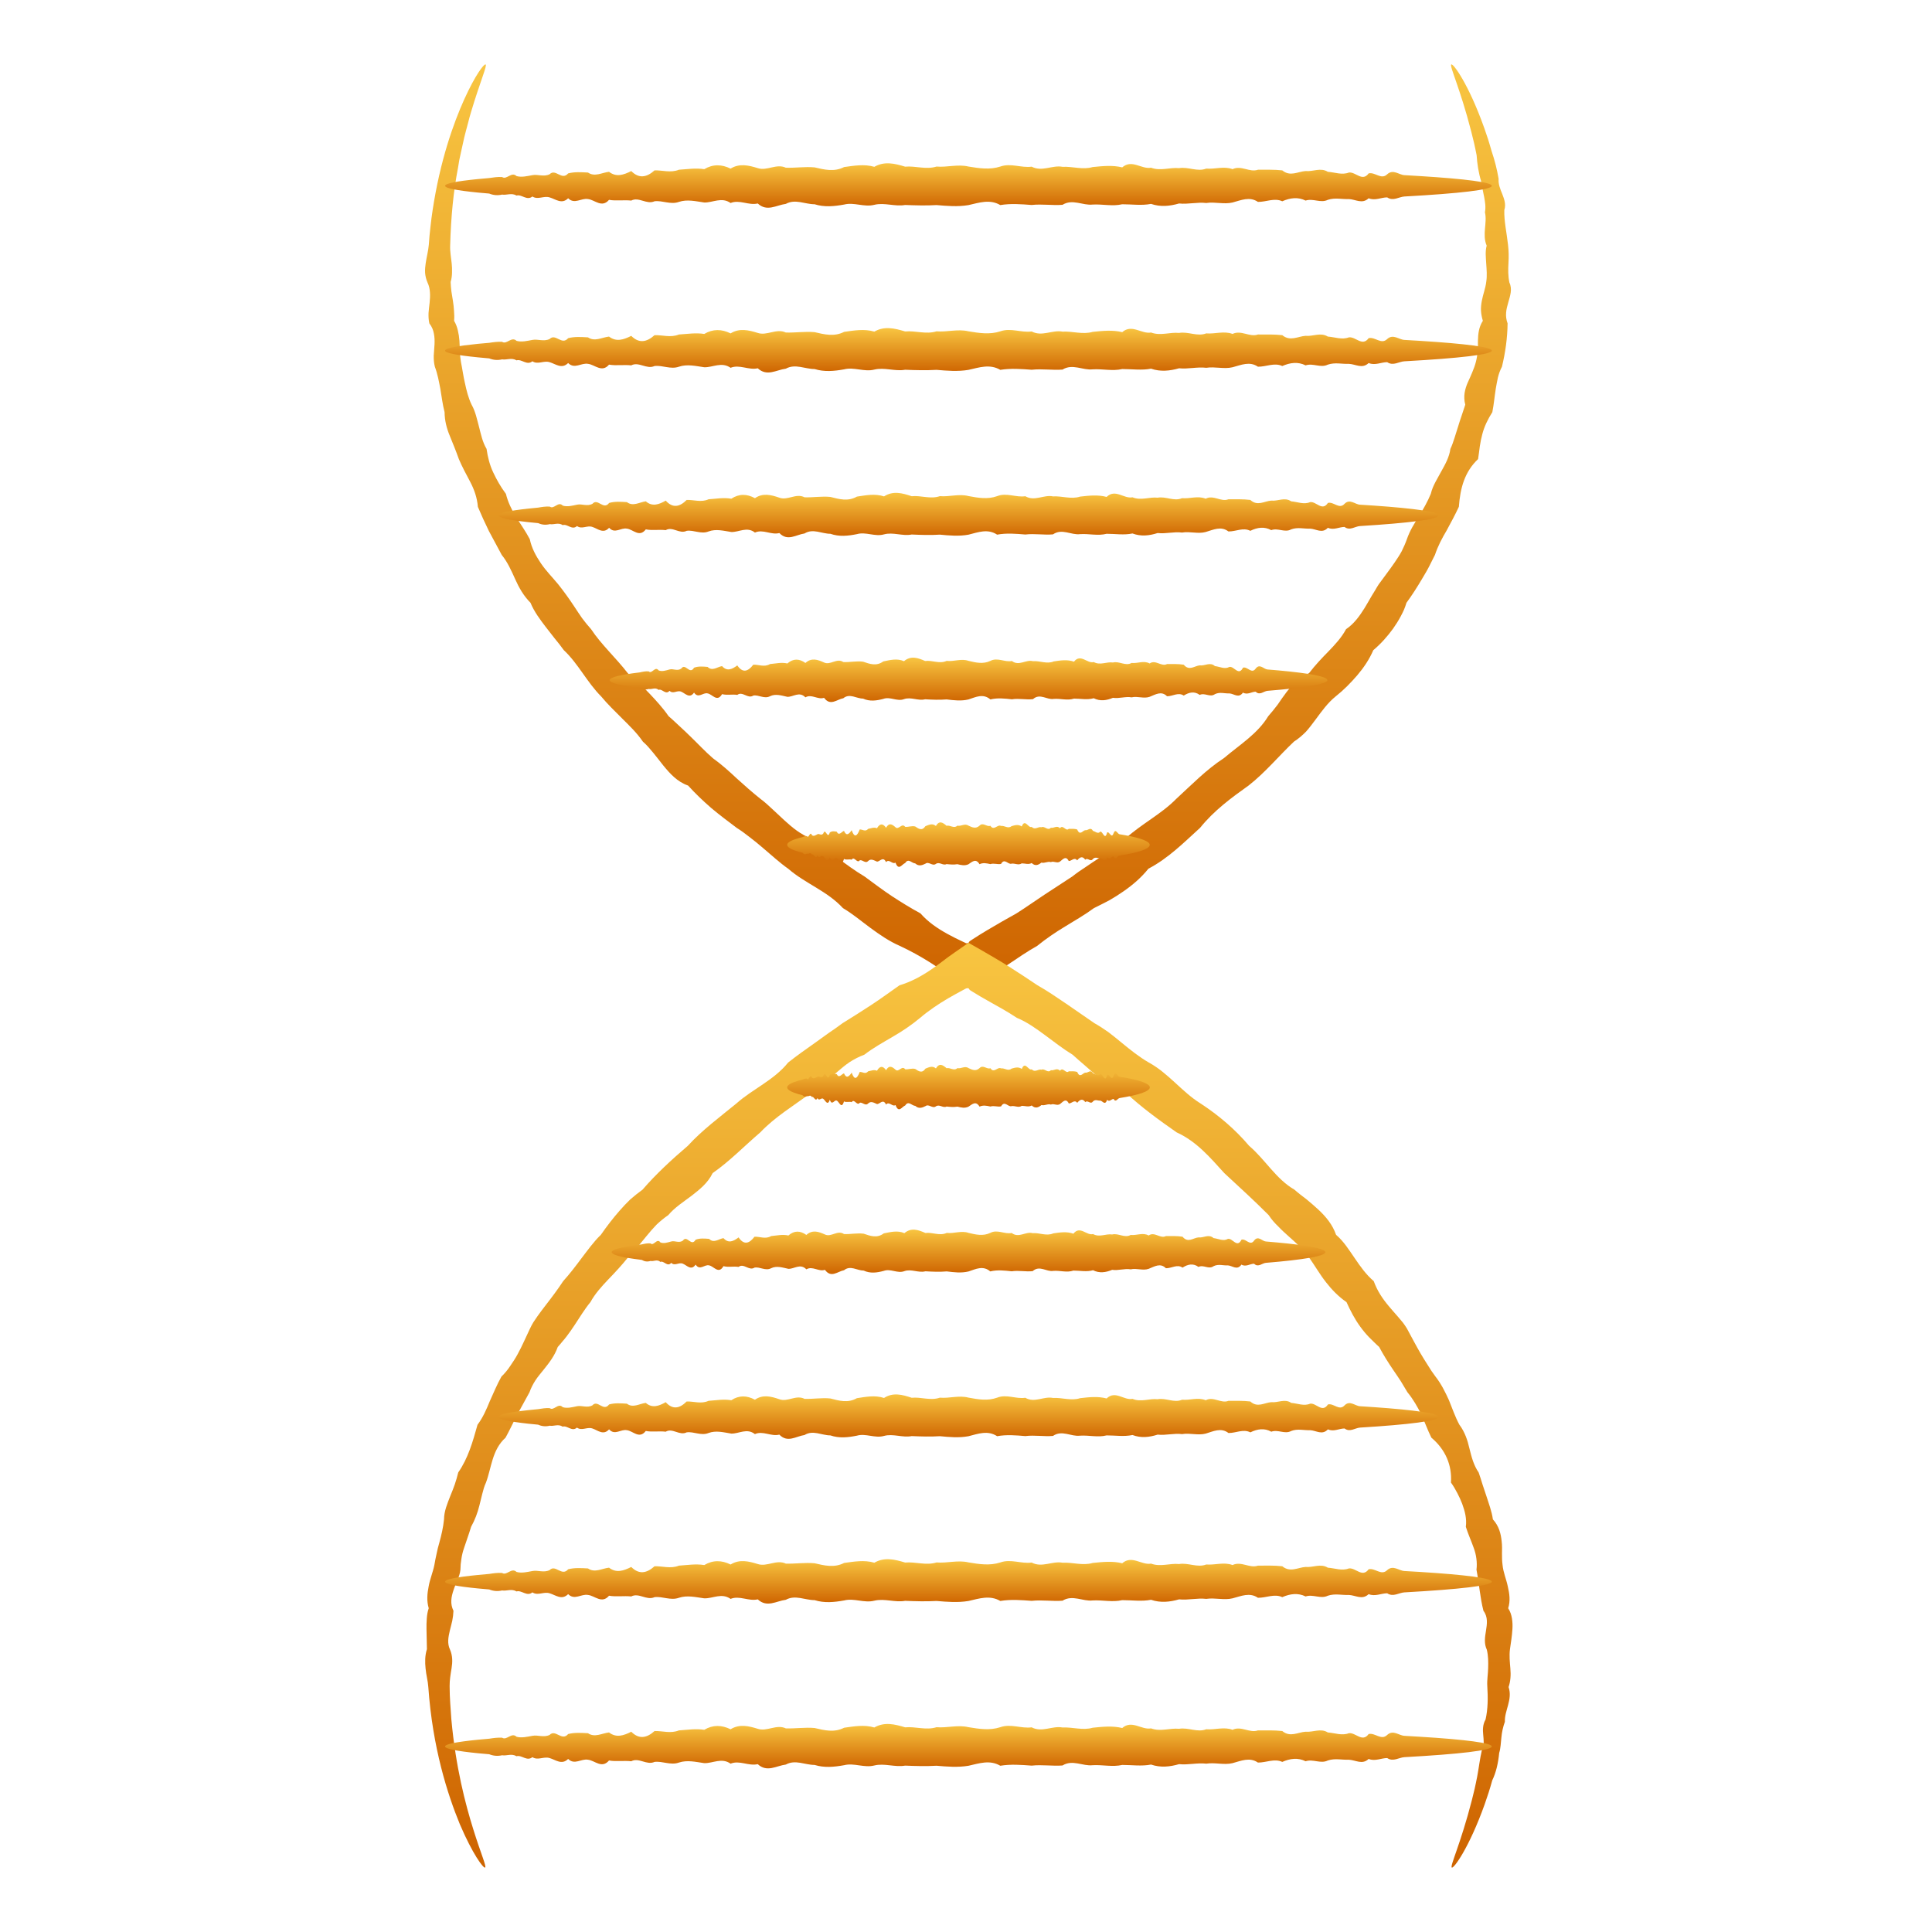 <?xml version="1.0" encoding="UTF-8"?> <svg xmlns="http://www.w3.org/2000/svg" width="150" height="150" viewBox="0 0 150 150" fill="none"> <rect width="150" height="150" fill="white"></rect> <path d="M112.679 5.004C112.824 4.908 114.018 6.522 115.228 9.913C115.326 10.198 115.425 10.494 115.53 10.799C115.631 11.101 115.715 11.428 115.814 11.755C116.038 12.409 116.223 13.123 116.353 13.888C116.319 14.289 116.47 14.664 116.632 15.055C116.781 15.446 116.942 15.851 116.795 16.305C116.768 17.172 116.978 18.053 117.081 18.992C117.139 19.462 117.146 19.944 117.116 20.434C117.089 20.926 117.081 21.422 117.189 21.936C117.434 22.456 117.245 22.972 117.099 23.49C117.025 23.752 116.952 24.012 116.934 24.278C116.912 24.548 116.942 24.821 117.049 25.106C117.036 26.207 116.886 27.336 116.611 28.472C116.467 28.743 116.369 29.021 116.298 29.308C116.23 29.596 116.185 29.891 116.131 30.184C116.036 30.776 115.985 31.391 115.864 32C115.518 32.544 115.24 33.109 115.083 33.72C115.001 34.025 114.939 34.337 114.891 34.662C114.843 34.982 114.814 35.316 114.758 35.642C113.708 36.636 113.374 37.892 113.266 39.344C112.983 39.96 112.651 40.564 112.323 41.175C111.968 41.774 111.639 42.389 111.412 43.076C111.253 43.392 111.089 43.711 110.931 44.031C110.767 44.35 110.575 44.653 110.394 44.968C110.025 45.587 109.634 46.208 109.197 46.801C109.139 46.983 109.08 47.167 109.005 47.339C108.929 47.509 108.846 47.678 108.757 47.842C108.58 48.175 108.381 48.491 108.164 48.799C107.724 49.405 107.219 49.978 106.623 50.479C106.313 51.2 105.878 51.84 105.376 52.431C104.869 53.019 104.321 53.579 103.696 54.072C103.08 54.572 102.621 55.218 102.144 55.862C101.904 56.184 101.666 56.506 101.399 56.805C101.118 57.09 100.813 57.355 100.464 57.578C99.293 58.683 98.254 59.959 96.949 60.981C95.593 61.946 94.254 62.933 93.174 64.272C91.926 65.406 90.709 66.636 89.165 67.444C88.605 68.138 87.946 68.706 87.229 69.202C86.872 69.451 86.504 69.684 86.12 69.904C85.734 70.108 85.337 70.305 84.938 70.502C84.233 71.02 83.468 71.46 82.715 71.921C81.955 72.376 81.221 72.876 80.524 73.439C79.746 73.876 79.013 74.384 78.266 74.884C77.892 75.134 77.518 75.379 77.13 75.614C76.842 75.785 76.552 75.955 76.264 76.126C75.903 76.331 75.544 76.535 75.195 76.714L74.152 76.02L73.644 75.686L73.337 75.474C72.965 75.217 72.592 74.964 72.213 74.725C71.455 74.249 70.674 73.815 69.859 73.439C69.033 73.078 68.299 72.57 67.588 72.048C66.872 71.522 66.198 70.949 65.444 70.504C64.23 69.181 62.515 68.595 61.21 67.459C60.507 66.962 59.877 66.375 59.224 65.825C58.901 65.548 58.575 65.277 58.235 65.02C57.901 64.759 57.565 64.505 57.202 64.279C56.53 63.769 55.853 63.269 55.215 62.729C54.583 62.179 53.979 61.606 53.424 60.991C52.578 60.694 52.025 60.072 51.504 59.439C51.244 59.117 50.999 58.785 50.739 58.472C50.48 58.158 50.222 57.845 49.913 57.58C49.454 56.905 48.876 56.353 48.313 55.792C47.755 55.229 47.179 54.683 46.679 54.077C45.567 52.961 44.891 51.521 43.77 50.473C43.55 50.161 43.312 49.867 43.072 49.575C42.838 49.278 42.607 48.979 42.377 48.685C41.923 48.089 41.474 47.494 41.188 46.799C40.656 46.268 40.294 45.629 39.997 44.963C39.698 44.299 39.408 43.642 38.954 43.084C38.62 42.458 38.285 41.842 37.958 41.23C37.651 40.605 37.367 39.976 37.102 39.351C37.044 38.627 36.815 38 36.506 37.41C36.196 36.822 35.878 36.24 35.625 35.642C35.408 35.026 35.163 34.434 34.923 33.843C34.676 33.255 34.522 32.642 34.517 32C34.36 31.404 34.292 30.793 34.19 30.199C34.077 29.611 33.973 29.03 33.763 28.475C33.691 28.192 33.668 27.901 33.676 27.608C33.698 27.316 33.715 27.023 33.736 26.737C33.749 26.45 33.743 26.172 33.686 25.897C33.638 25.626 33.534 25.363 33.334 25.108C33.274 24.84 33.263 24.566 33.272 24.297C33.292 24.023 33.329 23.753 33.357 23.487C33.383 23.22 33.402 22.959 33.38 22.702C33.365 22.444 33.314 22.189 33.193 21.936C33.08 21.684 33.026 21.432 33.004 21.179C32.989 20.929 33.016 20.677 33.051 20.434C33.123 19.941 33.256 19.462 33.294 18.995C33.329 18.527 33.362 18.063 33.42 17.618C33.474 17.168 33.519 16.732 33.59 16.307C34.173 12.469 35.2 9.583 36.047 7.706C36.901 5.82 37.587 4.933 37.703 5.004C37.84 5.079 37.291 6.3 36.582 8.665C36.486 8.956 36.413 9.275 36.324 9.607C36.236 9.939 36.138 10.284 36.049 10.651C35.968 11.017 35.882 11.403 35.794 11.803C35.751 12.004 35.706 12.207 35.661 12.416C35.627 12.626 35.59 12.842 35.554 13.062C35.214 14.799 35.009 16.818 34.95 19.075C34.931 19.525 35.021 19.987 35.07 20.457C35.094 20.692 35.105 20.926 35.095 21.166C35.092 21.404 35.06 21.644 34.988 21.891C34.996 22.133 35.017 22.379 35.047 22.626C35.087 22.873 35.127 23.119 35.166 23.369C35.206 23.621 35.236 23.873 35.249 24.128C35.272 24.384 35.279 24.642 35.256 24.907C35.4 25.154 35.492 25.407 35.55 25.666C35.612 25.922 35.651 26.187 35.67 26.455C35.69 26.724 35.693 26.995 35.7 27.273C35.711 27.546 35.741 27.821 35.786 28.098C35.898 28.641 35.969 29.2 36.1 29.758C36.221 30.319 36.357 30.884 36.617 31.424C36.915 31.948 37.026 32.533 37.185 33.116C37.337 33.7 37.454 34.309 37.776 34.851C37.867 35.477 38.016 36.097 38.291 36.673C38.56 37.248 38.88 37.813 39.279 38.342C39.433 38.985 39.727 39.576 40.069 40.149C40.428 40.712 40.817 41.261 41.132 41.861C41.277 42.556 41.608 43.163 41.997 43.738C42.386 44.316 42.893 44.822 43.343 45.37C43.782 45.922 44.198 46.499 44.592 47.099C44.79 47.398 44.986 47.7 45.194 47.996C45.413 48.287 45.641 48.572 45.888 48.844C46.697 50.067 47.822 51.072 48.742 52.269C49.328 52.761 49.889 53.277 50.414 53.835C50.941 54.39 51.462 54.959 51.913 55.608C52.211 55.858 52.49 56.133 52.78 56.398C53.07 56.663 53.355 56.934 53.636 57.211C54.206 57.759 54.745 58.347 55.351 58.87C56.008 59.338 56.604 59.876 57.197 60.433C57.798 60.977 58.409 61.52 59.053 62.032C59.384 62.275 59.685 62.557 59.987 62.84C60.291 63.121 60.596 63.406 60.901 63.691C61.518 64.254 62.161 64.793 62.982 65.1C64.377 66.037 65.65 67.174 67.129 68.055C67.821 68.56 68.508 69.086 69.23 69.565C69.952 70.038 70.693 70.495 71.463 70.914C72.064 71.596 72.793 72.088 73.567 72.513C73.953 72.727 74.35 72.922 74.753 73.111L74.905 73.182L74.98 73.22L75.016 73.235H75.026C75.049 73.237 75.072 73.235 75.092 73.232C75.13 73.227 75.165 73.217 75.19 73.206L75.251 73.116L75.278 73.085C75.26 73.093 75.339 73.04 75.377 73.015L75.516 72.924C75.887 72.684 76.259 72.449 76.639 72.224C77.392 71.772 78.158 71.341 78.92 70.914C79.66 70.449 80.365 69.939 81.087 69.466C81.812 68.992 82.532 68.522 83.251 68.052C83.587 67.785 83.94 67.54 84.299 67.31C84.65 67.07 85.002 66.833 85.359 66.603C86.069 66.135 86.774 65.664 87.393 65.09C88.643 63.957 90.165 63.206 91.323 62.024C92.539 60.908 93.663 59.746 95.022 58.862C96.24 57.827 97.633 56.981 98.466 55.605C98.726 55.315 98.967 55.007 99.204 54.698C99.424 54.377 99.641 54.055 99.876 53.749C100.345 53.138 100.875 52.603 101.633 52.264C102.096 51.661 102.606 51.117 103.131 50.585C103.649 50.049 104.156 49.506 104.507 48.85C105.143 48.418 105.561 47.821 105.944 47.21C106.133 46.9 106.31 46.587 106.489 46.279C106.58 46.125 106.671 45.973 106.767 45.824C106.859 45.672 106.942 45.516 107.042 45.37C107.455 44.801 107.884 44.246 108.278 43.673C108.472 43.384 108.667 43.1 108.828 42.797C108.98 42.491 109.119 42.178 109.234 41.852C109.459 41.203 109.808 40.634 110.174 40.076C110.513 39.506 110.846 38.938 111.089 38.336C111.238 37.692 111.608 37.157 111.904 36.592C112.215 36.038 112.525 35.48 112.608 34.851C112.745 34.571 112.836 34.278 112.932 33.988C113.023 33.697 113.116 33.409 113.205 33.121C113.377 32.54 113.589 31.983 113.763 31.422C113.591 30.767 113.733 30.215 113.962 29.684C114.083 29.422 114.202 29.159 114.311 28.892C114.42 28.629 114.521 28.363 114.588 28.094C114.73 27.556 114.755 27.003 114.747 26.46C114.758 25.919 114.814 25.397 115.129 24.906C115.045 24.636 114.998 24.373 114.983 24.114C114.972 23.858 115.001 23.606 115.048 23.359C115.139 22.863 115.334 22.376 115.391 21.889C115.468 21.404 115.42 20.922 115.389 20.456C115.364 19.985 115.3 19.53 115.425 19.073C115.056 18.194 115.488 17.3 115.29 16.482C115.372 16.055 115.295 15.654 115.225 15.269C115.142 14.881 115.066 14.505 115.013 14.133C114.79 13.416 114.69 12.719 114.644 12.044C114.573 11.719 114.518 11.399 114.444 11.095C114.369 10.794 114.298 10.501 114.228 10.217C113.359 6.83 112.51 5.093 112.679 5.004Z" fill="url(#paint0_linear_29_28)"></path> <path d="M112.72 144.996C112.551 144.905 113.404 143.162 114.273 139.771C114.342 139.488 114.413 139.195 114.488 138.894C114.562 138.587 114.617 138.27 114.687 137.943C114.814 137.286 114.889 136.579 115.059 135.851C115.261 135.506 115.188 135.101 115.157 134.698C115.115 134.293 115.117 133.889 115.339 133.5C115.524 132.687 115.531 131.811 115.473 130.906C115.443 130.452 115.528 129.995 115.539 129.525C115.554 129.053 115.554 128.571 115.438 128.086C115.211 127.604 115.286 127.111 115.374 126.596C115.415 126.341 115.453 126.08 115.44 125.823C115.427 125.563 115.36 125.31 115.175 125.063C114.913 124.041 114.841 122.969 114.634 121.871C114.67 121.585 114.662 121.298 114.627 121.017C114.591 120.734 114.524 120.457 114.422 120.186C114.23 119.639 113.983 119.103 113.807 118.542C113.89 117.909 113.733 117.325 113.524 116.755C113.417 116.471 113.286 116.191 113.142 115.916C112.996 115.641 112.846 115.37 112.652 115.108C112.743 113.754 112.226 112.545 111.132 111.62C110.844 111.039 110.622 110.418 110.347 109.809C110.046 109.217 109.715 108.628 109.276 108.098C109.101 107.809 108.925 107.517 108.75 107.223C108.569 106.933 108.362 106.656 108.172 106.365C107.784 105.794 107.412 105.204 107.079 104.58C106.942 104.459 106.816 104.332 106.685 104.208C106.551 104.084 106.424 103.958 106.299 103.827C106.048 103.569 105.821 103.294 105.612 103.004C105.189 102.428 104.851 101.781 104.543 101.097C103.91 100.66 103.399 100.13 102.944 99.544C102.485 98.963 102.109 98.302 101.669 97.68C101.248 97.042 100.664 96.539 100.091 96.026C99.803 95.771 99.518 95.511 99.252 95.231C98.972 94.965 98.715 94.672 98.498 94.339C97.399 93.233 96.229 92.17 95.055 91.081C93.97 89.889 92.909 88.621 91.353 87.917C90 86.97 88.656 86.003 87.419 84.849C86.606 84.534 85.891 84.086 85.224 83.564C84.888 83.306 84.57 83.023 84.247 82.737C83.919 82.462 83.6 82.174 83.275 81.886C82.544 81.44 81.863 80.906 81.166 80.391C80.468 79.879 79.767 79.361 78.944 79.023C78.219 78.536 77.446 78.119 76.678 77.687C76.296 77.47 75.911 77.252 75.54 77.017L75.398 76.929C75.357 76.902 75.284 76.856 75.299 76.863C75.287 76.853 75.279 76.841 75.267 76.828C75.248 76.801 75.224 76.768 75.193 76.719C75.163 76.717 75.127 76.72 75.084 76.727L75.017 76.74C75.026 76.732 74.95 76.773 74.906 76.796L74.759 76.874C74.368 77.083 73.983 77.296 73.603 77.516C72.842 77.965 72.11 78.455 71.44 79.025C70.764 79.591 70.042 80.071 69.291 80.505C68.542 80.944 67.786 81.362 67.105 81.887C66.69 82.04 66.307 82.242 65.948 82.473C65.596 82.713 65.271 82.992 64.947 83.27C64.304 83.831 63.685 84.414 62.961 84.851C61.612 85.854 60.172 86.712 59.029 87.917C57.778 88.986 56.655 90.157 55.329 91.081C54.952 91.857 54.324 92.346 53.703 92.832C53.069 93.312 52.387 93.741 51.884 94.341C51.556 94.566 51.257 94.816 50.973 95.082C50.705 95.359 50.454 95.653 50.21 95.95C49.717 96.542 49.25 97.148 48.714 97.683C48.237 98.271 47.728 98.819 47.207 99.357C46.695 99.897 46.197 100.448 45.84 101.097C45.374 101.661 45.005 102.291 44.606 102.887C44.406 103.186 44.206 103.481 43.987 103.764C43.879 103.903 43.768 104.042 43.649 104.175C43.535 104.312 43.426 104.451 43.303 104.58C43.061 105.266 42.634 105.815 42.196 106.358C41.979 106.631 41.747 106.895 41.562 107.183C41.379 107.473 41.22 107.775 41.108 108.1C40.78 108.696 40.457 109.282 40.139 109.865C39.843 110.458 39.563 111.049 39.25 111.62C38.194 112.572 38.164 113.959 37.73 115.11C37.596 115.389 37.52 115.689 37.442 115.987C37.37 116.283 37.297 116.58 37.224 116.871C37.081 117.457 36.871 118.012 36.575 118.542C36.409 119.106 36.201 119.653 36.024 120.201C35.929 120.474 35.863 120.752 35.822 121.032C35.775 121.311 35.749 121.593 35.747 121.873C35.691 122.426 35.375 122.931 35.212 123.455C35.035 123.977 34.933 124.508 35.207 125.063C35.197 125.326 35.163 125.584 35.113 125.838C35.057 126.091 34.986 126.341 34.926 126.591C34.81 127.091 34.704 127.591 34.944 128.086C35.151 128.578 35.135 129.05 35.06 129.52C34.982 129.988 34.904 130.452 34.909 130.906C34.908 131.809 34.989 132.674 35.044 133.5C35.383 137.215 36.138 140.084 36.74 142.006C37.338 143.935 37.79 144.922 37.663 144.996C37.533 145.074 36.699 143.965 35.701 141.629C34.74 139.293 33.587 135.698 33.254 130.983C33.226 130.515 33.085 130.038 33.042 129.543C32.992 129.053 32.986 128.546 33.146 128.038C33.135 127.528 33.123 127.005 33.113 126.474C33.11 126.209 33.113 125.94 33.135 125.669C33.153 125.399 33.193 125.129 33.287 124.863C33.116 124.293 33.168 123.734 33.279 123.176C33.376 122.611 33.613 122.068 33.726 121.495C33.774 121.207 33.833 120.917 33.898 120.629C33.957 120.34 34.025 120.048 34.113 119.759C34.272 119.181 34.411 118.59 34.474 117.964C34.477 117.322 34.732 116.74 34.962 116.146C35.083 115.851 35.202 115.557 35.308 115.252C35.414 114.951 35.499 114.635 35.578 114.32C36.345 113.217 36.702 111.944 37.075 110.616C37.494 110.06 37.765 109.431 38.029 108.784C38.318 108.153 38.583 107.499 38.931 106.878C39.197 106.622 39.424 106.343 39.621 106.044C39.823 105.749 40.022 105.451 40.192 105.133C40.54 104.501 40.826 103.822 41.148 103.151C41.229 102.984 41.313 102.817 41.411 102.66C41.51 102.504 41.616 102.35 41.722 102.201C41.937 101.897 42.163 101.6 42.391 101.304C42.853 100.709 43.305 100.107 43.724 99.469C44.237 98.903 44.699 98.292 45.161 97.673C45.633 97.061 46.081 96.417 46.649 95.872C47.099 95.226 47.58 94.594 48.109 93.993C48.371 93.693 48.644 93.402 48.935 93.122C49.235 92.859 49.553 92.607 49.886 92.365C50.94 91.144 52.147 90.033 53.401 88.962C54.521 87.736 55.876 86.738 57.178 85.669C58.445 84.543 60.081 83.872 61.193 82.493C61.869 81.958 62.576 81.46 63.286 80.959C63.639 80.704 63.993 80.45 64.349 80.195C64.71 79.952 65.067 79.702 65.418 79.439C66.163 78.975 66.912 78.51 67.65 78.022C68.39 77.54 69.104 77.01 69.834 76.5C70.721 76.235 71.506 75.808 72.249 75.306C72.622 75.056 72.983 74.788 73.342 74.512L73.476 74.409C73.527 74.369 73.546 74.351 73.647 74.283L74.148 73.929L75.189 73.205L75.193 73.201C75.554 73.407 75.913 73.611 76.272 73.815L77.153 74.328C77.544 74.553 77.928 74.788 78.305 75.027C79.067 75.505 79.81 76.002 80.55 76.498C81.328 76.932 82.057 77.444 82.79 77.935C83.519 78.437 84.242 78.939 84.966 79.437C85.348 79.652 85.714 79.892 86.07 80.144C86.421 80.407 86.757 80.689 87.093 80.963C87.767 81.516 88.441 82.059 89.192 82.493C90.722 83.326 91.76 84.771 93.204 85.669C94.626 86.596 95.904 87.69 96.982 88.962C98.24 90.034 99.06 91.533 100.5 92.365C100.801 92.632 101.126 92.879 101.447 93.122C101.757 93.382 102.066 93.642 102.359 93.915C102.942 94.461 103.455 95.072 103.733 95.872C104.336 96.385 104.748 97.062 105.19 97.7C105.626 98.342 106.068 98.966 106.657 99.468C106.927 100.221 107.347 100.842 107.831 101.416C108.071 101.704 108.321 101.981 108.566 102.264C108.688 102.405 108.808 102.547 108.924 102.691C109.038 102.835 109.137 102.993 109.235 103.148C109.591 103.799 109.925 104.449 110.288 105.072C110.466 105.386 110.665 105.686 110.854 105.989C111.038 106.295 111.235 106.592 111.452 106.878C111.897 107.444 112.208 108.078 112.496 108.711C112.76 109.36 112.981 110.015 113.307 110.615C113.726 111.173 113.942 111.817 114.091 112.477C114.254 113.13 114.417 113.769 114.801 114.32C114.915 114.625 115.001 114.936 115.1 115.244C115.203 115.547 115.302 115.851 115.403 116.153C115.597 116.759 115.821 117.345 115.908 117.964C116.379 118.477 116.531 119.078 116.591 119.686C116.629 119.987 116.62 120.297 116.614 120.601C116.612 120.906 116.617 121.204 116.657 121.495C116.71 122.078 116.953 122.621 117.067 123.179C117.196 123.734 117.276 124.293 117.095 124.864C117.261 125.123 117.345 125.389 117.388 125.659C117.433 125.927 117.44 126.197 117.425 126.464C117.393 127 117.309 127.526 117.234 128.038C117.167 128.551 117.223 129.05 117.264 129.543C117.309 130.036 117.281 130.521 117.127 130.983C117.453 131.952 116.799 132.814 116.839 133.675C116.688 134.091 116.602 134.501 116.566 134.91C116.518 135.319 116.514 135.723 116.397 136.096C116.322 136.872 116.163 137.594 115.857 138.23C115.759 138.561 115.678 138.884 115.572 139.188C115.47 139.496 115.369 139.793 115.273 140.076C114.059 143.473 112.865 145.09 112.72 144.996Z" fill="url(#paint1_linear_29_28)"></path> <path d="M34.557 27.22C34.557 27.035 35.456 26.861 37.098 26.695C37.373 26.672 37.667 26.646 37.982 26.616C38.297 26.568 38.631 26.517 38.984 26.538C39.34 26.78 39.712 26.09 40.105 26.464C40.497 26.573 40.904 26.472 41.335 26.391C41.762 26.306 42.209 26.543 42.672 26.321C43.134 25.849 43.614 26.846 44.111 26.255C44.608 26.126 45.121 26.161 45.651 26.192C46.18 26.55 46.727 26.194 47.285 26.131C47.846 26.565 48.419 26.376 49.01 26.075C49.599 26.672 50.202 26.58 50.819 26.022C51.435 26.002 52.066 26.233 52.712 25.97C53.354 25.932 54.011 25.821 54.68 25.926C55.349 25.527 56.029 25.543 56.723 25.884C57.413 25.455 58.119 25.628 58.832 25.848C59.548 26.088 60.274 25.472 61.011 25.816C61.746 25.843 62.491 25.719 63.246 25.788C64.001 25.964 64.766 26.161 65.539 25.765C66.312 25.659 67.095 25.513 67.883 25.747C68.675 25.291 69.473 25.494 70.276 25.734C71.082 25.656 71.893 25.98 72.713 25.724C73.532 25.795 74.358 25.523 75.188 25.722C76.02 25.859 76.843 25.992 77.663 25.724C78.481 25.432 79.292 25.848 80.098 25.734C80.904 26.161 81.702 25.593 82.492 25.747C83.282 25.705 84.062 25.992 84.837 25.765C85.61 25.686 86.374 25.603 87.129 25.788C87.884 25.129 88.629 25.955 89.366 25.816C90.101 26.093 90.826 25.775 91.543 25.848C92.257 25.725 92.96 26.151 93.652 25.884C94.346 25.941 95.025 25.674 95.694 25.926C96.364 25.599 97.02 26.2 97.665 25.97C98.308 25.975 98.939 25.95 99.555 26.022C100.172 26.533 100.776 26.109 101.366 26.073C101.957 26.129 102.53 25.782 103.091 26.131C103.65 26.172 104.193 26.398 104.723 26.192C105.255 26.118 105.766 26.937 106.261 26.255C106.76 26.131 107.24 26.78 107.703 26.321C108.167 25.899 108.614 26.374 109.043 26.391C109.471 26.416 109.879 26.441 110.271 26.464C113.799 26.686 115.821 26.945 115.821 27.22C115.821 27.527 113.324 27.811 109.043 28.05C108.614 28.071 108.167 28.432 107.703 28.119C107.24 28.116 106.76 28.394 106.261 28.185C105.766 28.661 105.255 28.272 104.723 28.248C104.193 28.272 103.65 28.119 103.091 28.31C102.53 28.586 101.957 28.172 101.366 28.366C100.776 28.071 100.172 28.149 99.555 28.417C98.939 28.133 98.308 28.48 97.665 28.47C97.02 28.028 96.364 28.338 95.694 28.513C95.025 28.674 94.346 28.447 93.652 28.555C92.96 28.47 92.257 28.667 91.543 28.593C90.826 28.798 90.101 28.874 89.366 28.624C88.629 28.765 87.884 28.652 87.129 28.652C86.374 28.826 85.61 28.629 84.837 28.675C84.062 28.767 83.282 28.209 82.492 28.694C81.702 28.755 80.904 28.618 80.098 28.707C79.292 28.646 78.481 28.583 77.663 28.715C76.843 28.237 76.02 28.532 75.188 28.717C74.358 28.856 73.532 28.786 72.713 28.715C71.893 28.763 71.082 28.74 70.276 28.707C69.473 28.849 68.675 28.502 67.883 28.694C67.095 28.896 66.312 28.475 65.539 28.675C64.766 28.815 64.001 28.887 63.246 28.652C62.491 28.652 61.746 28.217 61.011 28.624C60.274 28.717 59.548 29.258 58.832 28.593C58.119 28.757 57.413 28.27 56.723 28.555C56.029 28.068 55.349 28.53 54.68 28.513C54.011 28.417 53.354 28.255 52.712 28.47C52.066 28.7 51.435 28.341 50.819 28.417C50.202 28.699 49.599 28.055 49.01 28.366C48.419 28.301 47.846 28.407 47.285 28.31C46.727 28.965 46.18 28.305 45.651 28.248C45.121 28.154 44.608 28.684 44.111 28.185C43.614 28.682 43.134 28.253 42.672 28.119C42.209 27.974 41.762 28.329 41.335 28.05C40.904 28.399 40.497 27.854 40.105 27.977C39.712 27.743 39.34 27.962 38.984 27.901C38.631 27.982 38.297 27.952 37.982 27.825C37.667 27.795 37.373 27.768 37.098 27.743C35.456 27.578 34.557 27.404 34.557 27.22Z" fill="url(#paint2_linear_29_28)"></path> <path d="M38.713 40.014C38.713 39.829 39.519 39.652 40.993 39.491C41.241 39.465 41.502 39.438 41.787 39.41C42.069 39.362 42.37 39.309 42.69 39.332C43.006 39.576 43.342 38.884 43.693 39.255C44.044 39.365 44.413 39.264 44.797 39.183C45.183 39.097 45.582 39.337 45.997 39.115C46.413 38.642 46.847 39.639 47.292 39.048C47.737 38.92 48.199 38.955 48.675 38.985C49.15 39.346 49.638 38.988 50.141 38.923C50.645 39.361 51.16 39.169 51.688 38.867C52.217 39.463 52.76 39.372 53.315 38.814C53.87 38.796 54.434 39.024 55.014 38.764C55.592 38.726 56.181 38.612 56.78 38.72C57.381 38.322 57.992 38.337 58.614 38.678C59.235 38.251 59.87 38.42 60.51 38.64C61.153 38.88 61.803 38.266 62.464 38.609C63.124 38.635 63.795 38.511 64.472 38.581C65.152 38.755 65.838 38.953 66.53 38.556C67.225 38.452 67.927 38.308 68.636 38.539C69.346 38.084 70.061 38.284 70.785 38.526C71.507 38.45 72.235 38.775 72.972 38.52C73.707 38.587 74.447 38.319 75.194 38.514C75.942 38.654 76.682 38.784 77.417 38.52C78.152 38.225 78.882 38.639 79.604 38.526C80.326 38.953 81.043 38.387 81.753 38.539C82.46 38.496 83.162 38.784 83.857 38.556C84.552 38.478 85.238 38.397 85.917 38.581C86.594 37.923 87.264 38.748 87.925 38.609C88.584 38.887 89.236 38.566 89.878 38.64C90.519 38.52 91.15 38.947 91.772 38.678C92.393 38.735 93.007 38.467 93.608 38.72C94.208 38.395 94.797 38.995 95.375 38.764C95.953 38.766 96.519 38.746 97.074 38.814C97.626 39.326 98.171 38.902 98.699 38.867C99.227 38.923 99.746 38.577 100.246 38.923C100.749 38.965 101.239 39.192 101.714 38.985C102.188 38.908 102.651 39.73 103.097 39.048C103.542 38.925 103.974 39.574 104.39 39.115C104.805 38.692 105.206 39.167 105.59 39.183C105.974 39.21 106.343 39.233 106.696 39.255C109.861 39.478 111.677 39.736 111.677 40.014C111.677 40.321 109.434 40.605 105.59 40.842C105.206 40.864 104.805 41.226 104.39 40.912C103.974 40.91 103.542 41.185 103.097 40.976C102.651 41.455 102.188 41.064 101.714 41.043C101.239 41.064 100.749 40.912 100.246 41.1C99.746 41.377 99.227 40.963 98.699 41.16C98.171 40.867 97.628 40.943 97.074 41.212C96.519 40.927 95.953 41.273 95.375 41.261C94.797 40.821 94.208 41.13 93.608 41.304C93.007 41.468 92.393 41.24 91.772 41.347C91.15 41.263 90.519 41.458 89.878 41.385C89.236 41.589 88.584 41.667 87.925 41.418C87.264 41.559 86.594 41.443 85.917 41.443C85.238 41.619 84.552 41.423 83.857 41.47C83.162 41.561 82.46 41.003 81.753 41.488C81.043 41.551 80.326 41.412 79.604 41.499C78.882 41.44 78.152 41.374 77.417 41.509C76.682 41.029 75.942 41.326 75.194 41.511C74.447 41.647 73.707 41.579 72.972 41.509C72.235 41.557 71.507 41.531 70.785 41.499C70.061 41.642 69.346 41.296 68.636 41.488C67.927 41.69 67.225 41.269 66.53 41.47C65.838 41.609 65.152 41.683 64.472 41.443C63.795 41.443 63.124 41.011 62.464 41.418C61.803 41.51 61.153 42.054 60.51 41.385C59.87 41.553 59.235 41.064 58.614 41.347C57.992 40.86 57.381 41.324 56.78 41.304C56.181 41.213 55.592 41.047 55.014 41.261C54.434 41.496 53.87 41.134 53.315 41.212C52.76 41.491 52.217 40.846 51.688 41.16C51.16 41.096 50.645 41.202 50.141 41.1C49.638 41.759 49.15 41.097 48.675 41.043C48.199 40.948 47.737 41.476 47.292 40.976C46.847 41.475 46.413 41.046 45.997 40.912C45.582 40.764 45.183 41.12 44.797 40.842C44.413 41.192 44.044 40.648 43.693 40.769C43.342 40.538 43.006 40.755 42.69 40.692C42.37 40.773 42.069 40.745 41.787 40.615C41.502 40.587 41.241 40.561 40.993 40.536C39.519 40.372 38.713 40.197 38.713 40.014Z" fill="url(#paint3_linear_29_28)"></path> <path d="M47.33 52.807C47.33 52.622 47.948 52.446 49.075 52.282C49.262 52.261 49.464 52.231 49.679 52.203C49.896 52.153 50.125 52.103 50.366 52.125C50.611 52.367 50.866 51.676 51.135 52.05C51.403 52.156 51.684 52.06 51.981 51.978C52.272 51.893 52.578 52.132 52.894 51.908C53.212 51.436 53.543 52.431 53.885 51.84C54.225 51.713 54.577 51.748 54.939 51.779C55.302 52.136 55.676 51.781 56.06 51.716C56.444 52.151 56.838 51.963 57.244 51.661C57.646 52.256 58.06 52.165 58.484 51.607C58.907 51.587 59.338 51.82 59.782 51.557C60.224 51.519 60.672 51.407 61.131 51.511C61.59 51.113 62.056 51.13 62.533 51.471C63.007 51.042 63.489 51.213 63.98 51.436C64.47 51.671 64.967 51.059 65.474 51.401C65.975 51.428 66.487 51.304 67.005 51.372C67.523 51.549 68.048 51.744 68.578 51.352C69.109 51.244 69.646 51.099 70.185 51.334C70.727 50.878 71.275 51.079 71.826 51.319C72.377 51.241 72.935 51.567 73.498 51.31C74.059 51.38 74.624 51.11 75.193 51.307C75.765 51.446 76.329 51.579 76.892 51.31C77.453 51.021 78.01 51.431 78.562 51.319C79.115 51.744 79.66 51.18 80.201 51.334C80.743 51.289 81.279 51.579 81.811 51.352C82.342 51.271 82.864 51.188 83.383 51.372C83.9 50.716 84.412 51.542 84.917 51.401C85.421 51.68 85.918 51.36 86.408 51.436C86.9 51.31 87.383 51.738 87.857 51.471C88.33 51.526 88.797 51.259 89.257 51.511C89.714 51.186 90.166 51.786 90.607 51.557C91.049 51.559 91.481 51.537 91.905 51.607C92.329 52.12 92.743 51.694 93.145 51.658C93.55 51.716 93.945 51.37 94.327 51.716C94.713 51.757 95.087 51.984 95.449 51.779C95.814 51.701 96.165 52.522 96.504 51.84C96.845 51.718 97.174 52.365 97.491 51.908C97.81 51.486 98.115 51.961 98.409 51.978C98.704 52.002 98.984 52.026 99.254 52.05C101.671 52.269 103.057 52.531 103.057 52.807C103.057 53.113 101.345 53.398 98.409 53.635C98.115 53.658 97.81 54.017 97.491 53.704C97.174 53.703 96.845 53.977 96.504 53.772C96.165 54.247 95.814 53.857 95.449 53.835C95.087 53.857 94.713 53.704 94.327 53.893C93.945 54.171 93.55 53.759 93.145 53.951C92.743 53.658 92.329 53.736 91.905 54.004C91.481 53.718 91.049 54.064 90.607 54.055C90.166 53.615 89.714 53.923 89.257 54.1C88.797 54.261 88.33 54.032 87.857 54.141C87.383 54.057 86.9 54.251 86.408 54.178C85.918 54.383 85.421 54.461 84.917 54.211C84.412 54.352 83.9 54.239 83.383 54.239C82.864 54.411 82.342 54.216 81.811 54.262C81.279 54.353 80.743 53.794 80.201 54.281C79.66 54.342 79.115 54.203 78.562 54.292C78.01 54.233 77.453 54.168 76.892 54.302C76.329 53.824 75.765 54.118 75.193 54.304C74.624 54.441 74.059 54.372 73.498 54.302C72.935 54.348 72.377 54.325 71.826 54.292C71.275 54.433 70.727 54.087 70.185 54.281C69.646 54.483 69.109 54.062 68.578 54.262C68.048 54.401 67.523 54.476 67.005 54.239C66.487 54.239 65.975 53.802 65.474 54.211C64.967 54.302 64.47 54.845 63.98 54.178C63.489 54.343 63.007 53.857 62.533 54.141C62.056 53.651 61.59 54.117 61.131 54.1C60.672 54.004 60.224 53.842 59.782 54.055C59.338 54.287 58.907 53.926 58.484 54.004C58.06 54.284 57.646 53.638 57.244 53.951C56.838 53.888 56.444 53.992 56.06 53.893C55.676 54.552 55.302 53.89 54.939 53.835C54.577 53.741 54.225 54.269 53.885 53.772C53.543 54.269 53.214 53.84 52.894 53.704C52.578 53.56 52.272 53.916 51.981 53.635C51.684 53.986 51.403 53.441 51.135 53.562C50.866 53.33 50.611 53.549 50.366 53.487C50.125 53.565 49.896 53.535 49.679 53.408C49.464 53.378 49.262 53.353 49.075 53.329C47.948 53.165 47.33 52.989 47.33 52.807Z" fill="url(#paint4_linear_29_28)"></path> <path d="M61.117 65.598C61.117 65.414 61.427 65.237 61.996 65.078C62.091 65.049 62.193 65.024 62.301 64.997C62.412 64.949 62.528 64.894 62.65 64.918C62.773 65.163 62.902 64.469 63.039 64.843C63.173 64.951 63.316 64.852 63.465 64.77C63.611 64.686 63.766 64.924 63.927 64.701C64.087 64.227 64.254 65.224 64.425 64.633C64.599 64.505 64.776 64.542 64.96 64.57C65.144 64.933 65.332 64.573 65.526 64.51C65.72 64.948 65.918 64.755 66.124 64.454C66.326 65.049 66.537 64.957 66.748 64.4C66.963 64.381 67.183 64.613 67.405 64.352C67.627 64.312 67.854 64.201 68.087 64.303C68.319 63.908 68.554 63.926 68.794 64.265C69.034 63.838 69.278 64.004 69.524 64.227C69.772 64.467 70.024 63.853 70.279 64.196C70.536 64.221 70.794 64.097 71.054 64.166C71.316 64.342 71.582 64.54 71.849 64.143C72.117 64.039 72.388 63.895 72.662 64.126C72.935 63.669 73.211 63.87 73.489 64.111C73.769 64.037 74.049 64.358 74.332 64.103C74.617 64.174 74.903 63.903 75.19 64.1C75.478 64.239 75.764 64.37 76.049 64.103C76.33 63.812 76.612 64.224 76.891 64.111C77.17 64.539 77.448 63.972 77.721 64.126C77.994 64.083 78.264 64.371 78.532 64.143C78.8 64.065 79.064 63.984 79.327 64.166C79.588 63.511 79.847 64.337 80.1 64.196C80.357 64.472 80.608 64.154 80.855 64.227C81.103 64.103 81.347 64.53 81.588 64.265C81.825 64.32 82.062 64.053 82.295 64.303C82.524 63.981 82.752 64.582 82.976 64.352C83.201 64.352 83.416 64.33 83.631 64.4C83.845 64.913 84.055 64.486 84.257 64.454C84.461 64.509 84.663 64.161 84.856 64.51C85.05 64.552 85.239 64.779 85.421 64.57C85.606 64.494 85.782 65.317 85.956 64.633C86.126 64.512 86.293 65.158 86.453 64.701C86.615 64.279 86.769 64.754 86.918 64.77C87.063 64.797 87.206 64.82 87.343 64.843C88.567 65.065 89.265 65.323 89.265 65.598C89.265 65.906 88.401 66.191 86.918 66.428C86.769 66.452 86.615 66.81 86.453 66.496C86.293 66.496 86.126 66.772 85.956 66.563C85.782 67.04 85.606 66.651 85.421 66.628C85.239 66.651 85.05 66.499 84.856 66.688C84.663 66.962 84.461 66.55 84.257 66.746C84.055 66.452 83.845 66.53 83.631 66.798C83.416 66.514 83.201 66.858 82.976 66.846C82.752 66.409 82.524 66.716 82.295 66.893C82.062 67.055 81.825 66.827 81.588 66.934C81.347 66.85 81.103 67.045 80.855 66.971C80.608 67.176 80.357 67.255 80.1 67.004C79.847 67.146 79.588 67.03 79.327 67.032C79.064 67.206 78.8 67.009 78.532 67.055C78.264 67.146 77.994 66.588 77.721 67.073C77.448 67.135 77.17 66.997 76.891 67.088C76.612 67.027 76.33 66.961 76.049 67.095C75.764 66.616 75.478 66.913 75.19 67.1C74.903 67.234 74.617 67.164 74.332 67.095C74.049 67.143 73.769 67.116 73.489 67.088C73.211 67.229 72.935 66.88 72.662 67.073C72.388 67.277 72.117 66.855 71.849 67.055C71.582 67.192 71.316 67.27 71.054 67.032C70.794 67.032 70.536 66.595 70.279 67.004C70.024 67.098 69.772 67.639 69.524 66.971C69.278 67.139 69.034 66.649 68.794 66.934C68.554 66.446 68.319 66.908 68.087 66.893C67.854 66.8 67.627 66.635 67.405 66.846C67.183 67.08 66.963 66.719 66.748 66.798C66.537 67.076 66.326 66.431 66.124 66.746C65.918 66.684 65.72 66.788 65.526 66.688C65.332 67.346 65.144 66.686 64.96 66.628C64.776 66.534 64.599 67.062 64.425 66.563C64.254 67.062 64.087 66.631 63.927 66.496C63.766 66.353 63.611 66.707 63.465 66.428C63.316 66.777 63.173 66.234 63.039 66.353C62.902 66.125 62.773 66.343 62.65 66.279C62.528 66.358 62.412 66.332 62.301 66.202C62.193 66.176 62.091 66.15 61.996 66.121C61.427 65.961 61.117 65.784 61.117 65.598Z" fill="url(#paint5_linear_29_28)"></path> <path d="M34.557 14.426C34.557 14.244 35.456 14.065 37.098 13.904C37.373 13.878 37.667 13.851 37.982 13.823C38.297 13.777 38.631 13.722 38.984 13.745C39.34 13.987 39.712 13.293 40.105 13.671C40.497 13.779 40.904 13.678 41.335 13.598C41.762 13.514 42.209 13.75 42.672 13.529C43.134 13.055 43.614 14.052 44.111 13.462C44.608 13.333 45.121 13.366 45.651 13.396C46.18 13.759 46.727 13.401 47.285 13.338C47.846 13.774 48.419 13.582 49.01 13.28C49.599 13.878 50.202 13.785 50.819 13.227C51.435 13.209 52.066 13.439 52.712 13.178C53.354 13.138 54.011 13.029 54.68 13.134C55.349 12.734 56.029 12.75 56.723 13.09C57.413 12.664 58.119 12.833 58.832 13.053C59.548 13.293 60.274 12.678 61.011 13.02C61.746 13.049 62.491 12.924 63.246 12.995C64.001 13.171 64.766 13.366 65.539 12.969C66.312 12.865 67.095 12.722 67.883 12.951C68.675 12.495 69.473 12.697 70.276 12.939C71.082 12.865 71.893 13.188 72.713 12.931C73.532 13.004 74.358 12.731 75.188 12.929C76.02 13.065 76.843 13.197 77.663 12.931C78.481 12.638 79.292 13.052 80.098 12.939C80.904 13.365 81.702 12.798 82.492 12.951C83.282 12.911 84.062 13.201 84.837 12.969C85.61 12.893 86.374 12.81 87.129 12.995C87.884 12.335 88.629 13.163 89.366 13.02C90.101 13.299 90.826 12.981 91.543 13.053C92.257 12.933 92.96 13.358 93.652 13.09C94.346 13.148 95.025 12.88 95.694 13.134C96.364 12.807 97.02 13.408 97.665 13.178C98.308 13.181 98.939 13.158 99.555 13.227C100.172 13.741 100.776 13.315 101.366 13.28C101.957 13.335 102.53 12.989 103.091 13.338C103.65 13.378 104.193 13.605 104.723 13.396C105.255 13.322 105.766 14.144 106.261 13.462C106.76 13.338 107.24 13.986 107.703 13.529C108.167 13.105 108.614 13.578 109.043 13.598C109.471 13.623 109.879 13.648 110.271 13.671C113.799 13.893 115.821 14.151 115.821 14.426C115.821 14.732 113.324 15.019 109.043 15.255C108.614 15.28 108.167 15.639 107.703 15.325C107.24 15.323 106.76 15.6 106.261 15.393C105.766 15.866 105.255 15.48 104.723 15.454C104.193 15.48 103.65 15.326 103.091 15.515C102.53 15.792 101.957 15.378 101.366 15.572C100.776 15.28 100.172 15.356 99.555 15.626C98.939 15.341 98.308 15.686 97.665 15.674C97.02 15.236 96.364 15.543 95.694 15.721C95.025 15.881 94.346 15.654 93.652 15.76C92.96 15.678 92.257 15.873 91.543 15.798C90.826 16.005 90.101 16.081 89.366 15.83C88.629 15.972 87.884 15.858 87.129 15.858C86.374 16.035 85.61 15.838 84.837 15.881C84.062 15.972 83.282 15.416 82.492 15.901C81.702 15.962 80.904 15.825 80.098 15.914C79.292 15.853 78.481 15.787 77.663 15.921C76.843 15.442 76.02 15.739 75.188 15.924C74.358 16.063 73.532 15.992 72.713 15.921C71.893 15.971 71.082 15.944 70.276 15.914C69.473 16.055 68.675 15.709 67.883 15.901C67.095 16.105 66.312 15.682 65.539 15.881C64.766 16.02 64.001 16.096 63.246 15.858C62.491 15.858 61.746 15.424 61.011 15.83C60.274 15.924 59.548 16.466 58.832 15.798C58.119 15.966 57.413 15.476 56.723 15.76C56.029 15.274 55.349 15.737 54.68 15.721C54.011 15.626 53.354 15.461 52.712 15.674C52.066 15.908 51.435 15.55 50.819 15.626C50.202 15.906 49.599 15.26 49.01 15.572C48.419 15.509 47.846 15.615 47.285 15.515C46.727 16.172 46.18 15.512 45.651 15.454C45.121 15.36 44.608 15.891 44.111 15.393C43.614 15.888 43.134 15.457 42.672 15.325C42.209 15.181 41.762 15.535 41.335 15.255C40.904 15.606 40.497 15.062 40.105 15.182C39.712 14.951 39.34 15.169 38.984 15.108C38.631 15.186 38.297 15.158 37.982 15.028C37.667 15.002 37.373 14.974 37.098 14.949C35.456 14.787 34.557 14.611 34.557 14.426Z" fill="url(#paint6_linear_29_28)"></path> <path d="M47.49 97.216C47.49 97.034 48.101 96.855 49.225 96.693C49.411 96.668 49.611 96.64 49.826 96.614C50.04 96.564 50.268 96.513 50.508 96.536C50.752 96.778 51.005 96.084 51.273 96.461C51.541 96.567 51.819 96.468 52.113 96.388C52.404 96.304 52.709 96.541 53.023 96.319C53.339 95.847 53.669 96.84 54.007 96.251C54.346 96.124 54.695 96.157 55.056 96.186C55.417 96.549 55.788 96.192 56.17 96.127C56.553 96.562 56.944 96.374 57.344 96.071C57.746 96.667 58.159 96.576 58.579 96.018C59.001 95.999 59.432 96.231 59.869 95.968C60.308 95.928 60.755 95.819 61.212 95.923C61.667 95.523 62.134 95.541 62.606 95.88C63.078 95.453 63.558 95.624 64.046 95.844C64.533 96.082 65.026 95.468 65.529 95.811C66.029 95.839 66.539 95.715 67.056 95.784C67.569 95.958 68.092 96.155 68.615 95.759C69.145 95.655 69.678 95.511 70.216 95.741C70.754 95.286 71.297 95.488 71.849 95.728C72.395 95.653 72.95 95.978 73.508 95.721C74.066 95.793 74.63 95.521 75.198 95.72C75.761 95.855 76.325 95.99 76.883 95.721C77.441 95.428 77.996 95.842 78.546 95.728C79.095 96.155 79.638 95.589 80.175 95.741C80.716 95.7 81.249 95.991 81.775 95.759C82.304 95.681 82.823 95.599 83.338 95.784C83.853 95.125 84.362 95.953 84.863 95.811C85.365 96.09 85.862 95.771 86.348 95.844C86.835 95.723 87.315 96.147 87.787 95.88C88.259 95.936 88.724 95.668 89.181 95.923C89.636 95.597 90.083 96.198 90.522 95.968C90.962 95.97 91.391 95.948 91.813 96.018C92.234 96.531 92.646 96.105 93.047 96.071C93.449 96.125 93.84 95.781 94.224 96.127C94.605 96.168 94.977 96.395 95.336 96.186C95.696 96.112 96.047 96.933 96.386 96.251C96.725 96.129 97.053 96.776 97.368 96.319C97.686 95.895 97.987 96.369 98.28 96.388C98.573 96.413 98.853 96.436 99.121 96.461C101.525 96.681 102.901 96.94 102.901 97.216C102.901 97.521 101.202 97.807 98.28 98.046C97.987 98.07 97.686 98.428 97.368 98.115C97.053 98.114 96.725 98.388 96.386 98.183C96.047 98.657 95.696 98.271 95.336 98.244C94.977 98.269 94.605 98.115 94.224 98.304C93.84 98.582 93.449 98.168 93.047 98.362C92.646 98.07 92.234 98.145 91.813 98.417C91.391 98.13 90.962 98.476 90.522 98.465C90.083 98.026 89.636 98.334 89.181 98.511C88.724 98.671 88.259 98.443 87.787 98.551C87.315 98.468 86.835 98.662 86.348 98.589C85.862 98.792 85.365 98.872 84.863 98.62C84.362 98.763 83.853 98.648 83.338 98.648C82.823 98.824 82.304 98.627 81.775 98.671C81.249 98.763 80.716 98.206 80.175 98.691C79.638 98.753 79.095 98.615 78.546 98.703C77.996 98.643 77.441 98.577 76.883 98.711C76.325 98.233 75.761 98.529 75.198 98.715C74.63 98.852 74.066 98.782 73.508 98.711C72.95 98.761 72.395 98.734 71.849 98.703C71.297 98.844 70.754 98.498 70.216 98.691C69.678 98.895 69.145 98.473 68.615 98.671C68.092 98.812 67.569 98.887 67.056 98.648C66.539 98.648 66.029 98.213 65.529 98.62C65.026 98.713 64.533 99.254 64.046 98.589C63.558 98.756 63.078 98.266 62.606 98.551C62.134 98.064 61.667 98.528 61.212 98.511C60.755 98.416 60.308 98.251 59.869 98.465C59.432 98.696 59.001 98.337 58.579 98.417C58.159 98.695 57.746 98.049 57.344 98.362C56.944 98.299 56.553 98.405 56.17 98.304C55.788 98.963 55.417 98.301 55.056 98.244C54.695 98.148 54.346 98.681 54.007 98.183C53.669 98.678 53.339 98.248 53.023 98.115C52.709 97.971 52.404 98.326 52.113 98.046C51.819 98.397 51.541 97.852 51.273 97.973C51.005 97.741 50.752 97.96 50.508 97.898C50.268 97.976 50.04 97.946 49.826 97.819C49.611 97.791 49.411 97.764 49.225 97.738C48.101 97.577 47.49 97.4 47.49 97.216Z" fill="url(#paint7_linear_29_28)"></path> <path d="M38.706 110.009C38.706 109.825 39.512 109.65 40.989 109.486C41.236 109.461 41.501 109.436 41.782 109.406C42.065 109.36 42.363 109.307 42.681 109.327C43.001 109.57 43.337 108.88 43.688 109.252C44.039 109.361 44.406 109.26 44.794 109.179C45.176 109.097 45.578 109.333 45.994 109.11C46.409 108.638 46.842 109.635 47.289 109.042C47.734 108.914 48.194 108.951 48.671 108.981C49.146 109.34 49.635 108.982 50.138 108.919C50.641 109.355 51.156 109.166 51.686 108.863C52.216 109.459 52.757 109.368 53.312 108.81C53.866 108.792 54.431 109.024 55.01 108.76C55.586 108.722 56.177 108.611 56.778 108.714C57.378 108.317 57.99 108.335 58.611 108.674C59.235 108.246 59.866 108.416 60.507 108.636C61.151 108.878 61.803 108.264 62.464 108.607C63.124 108.63 63.793 108.507 64.47 108.577C65.147 108.754 65.836 108.951 66.53 108.554C67.223 108.449 67.927 108.304 68.635 108.537C69.344 108.08 70.061 108.282 70.784 108.522C71.506 108.446 72.235 108.769 72.972 108.514C73.707 108.583 74.447 108.313 75.193 108.511C75.942 108.65 76.682 108.78 77.417 108.514C78.152 108.221 78.882 108.635 79.604 108.522C80.327 108.949 81.044 108.383 81.753 108.537C82.461 108.494 83.163 108.782 83.859 108.554C84.554 108.474 85.239 108.393 85.918 108.577C86.595 107.919 87.266 108.746 87.926 108.607C88.585 108.883 89.237 108.563 89.88 108.636C90.521 108.514 91.153 108.941 91.775 108.674C92.398 108.729 93.009 108.464 93.612 108.714C94.211 108.39 94.799 108.991 95.378 108.76C95.957 108.764 96.522 108.741 97.077 108.81C97.63 109.322 98.173 108.898 98.704 108.863C99.232 108.919 99.749 108.572 100.25 108.919C100.754 108.962 101.242 109.186 101.717 108.981C102.194 108.905 102.654 109.727 103.1 109.042C103.548 108.921 103.977 109.568 104.393 109.11C104.808 108.691 105.21 109.164 105.596 109.179C105.98 109.206 106.348 109.229 106.7 109.252C109.866 109.476 111.682 109.732 111.682 110.009C111.682 110.317 109.44 110.601 105.596 110.837C105.21 110.861 104.808 111.221 104.393 110.906C103.977 110.904 103.548 111.183 103.1 110.974C102.654 111.451 102.194 111.062 101.717 111.039C101.242 111.06 100.754 110.906 100.25 111.1C99.749 111.375 99.232 110.961 98.704 111.156C98.173 110.861 97.63 110.938 97.077 111.207C96.522 110.923 95.957 111.269 95.378 111.257C94.799 110.818 94.211 111.126 93.612 111.303C93.009 111.462 92.398 111.237 91.775 111.343C91.153 111.259 90.521 111.456 89.88 111.383C89.237 111.588 88.585 111.663 87.926 111.414C87.266 111.555 86.595 111.443 85.918 111.443C85.239 111.616 84.554 111.419 83.859 111.464C83.163 111.557 82.461 110.999 81.753 111.484C81.044 111.545 80.327 111.406 79.604 111.497C78.882 111.436 78.152 111.371 77.417 111.505C76.682 111.027 75.942 111.32 75.193 111.507C74.447 111.644 73.707 111.575 72.972 111.505C72.235 111.553 71.506 111.527 70.784 111.497C70.061 111.636 69.344 111.29 68.635 111.484C67.927 111.686 67.223 111.264 66.53 111.464C65.836 111.603 65.147 111.678 64.47 111.443C63.793 111.443 63.124 111.005 62.464 111.414C61.803 111.507 61.151 112.048 60.507 111.383C59.866 111.547 59.235 111.06 58.611 111.343C57.99 110.856 57.378 111.318 56.778 111.303C56.177 111.207 55.586 111.044 55.01 111.257C54.431 111.491 53.866 111.13 53.312 111.207C52.757 111.487 52.216 110.842 51.686 111.156C51.156 111.092 50.641 111.197 50.138 111.1C49.635 111.755 49.146 111.095 48.671 111.039C48.194 110.944 47.734 111.472 47.289 110.974C46.842 111.471 46.409 111.042 45.994 110.906C45.578 110.764 45.176 111.116 44.794 110.837C44.406 111.188 44.039 110.645 43.688 110.765C43.337 110.534 43.001 110.752 42.681 110.691C42.363 110.769 42.065 110.739 41.782 110.611C41.501 110.582 41.236 110.558 40.989 110.532C39.512 110.368 38.706 110.194 38.706 110.009Z" fill="url(#paint8_linear_29_28)"></path> <path d="M34.557 122.803C34.557 122.619 35.456 122.442 37.098 122.28C37.373 122.255 37.667 122.227 37.982 122.199C38.297 122.151 38.631 122.098 38.984 122.123C39.34 122.363 39.712 121.671 40.105 122.045C40.497 122.154 40.904 122.055 41.335 121.974C41.762 121.888 42.209 122.128 42.672 121.902C43.134 121.431 43.614 122.427 44.111 121.838C44.608 121.709 45.121 121.744 45.651 121.773C46.18 122.136 46.727 121.775 47.285 121.714C47.846 122.149 48.419 121.959 49.01 121.657C49.599 122.253 50.202 122.161 50.819 121.603C51.435 121.585 52.066 121.815 52.712 121.555C53.354 121.515 54.011 121.402 54.68 121.51C55.349 121.111 56.029 121.126 56.723 121.467C57.413 121.04 58.119 121.21 58.832 121.431C59.548 121.669 60.274 121.055 61.011 121.398C61.746 121.424 62.491 121.3 63.246 121.371C64.001 121.545 64.766 121.742 65.539 121.346C66.312 121.242 67.095 121.098 67.883 121.328C68.675 120.873 69.473 121.075 70.276 121.315C71.082 121.24 71.893 121.563 72.713 121.308C73.532 121.379 74.358 121.106 75.188 121.303C76.02 121.442 76.843 121.573 77.663 121.308C78.481 121.015 79.292 121.429 80.098 121.315C80.904 121.742 81.702 121.176 82.492 121.328C83.282 121.287 84.062 121.575 84.837 121.346C85.61 121.268 86.374 121.184 87.129 121.371C87.884 120.712 88.629 121.538 89.366 121.398C90.101 121.674 90.826 121.356 91.543 121.431C92.257 121.31 92.96 121.734 93.652 121.467C94.346 121.523 95.025 121.255 95.694 121.51C96.364 121.182 97.02 121.785 97.665 121.555C98.308 121.556 98.939 121.532 99.555 121.603C100.172 122.116 100.776 121.692 101.366 121.657C101.957 121.712 102.53 121.366 103.091 121.714C103.65 121.755 104.193 121.982 104.723 121.773C105.255 121.697 105.766 122.52 106.261 121.838C106.76 121.715 107.24 122.363 107.703 121.902C108.167 121.482 108.614 121.955 109.043 121.974C109.471 121.998 109.879 122.023 110.271 122.045C113.799 122.268 115.821 122.527 115.821 122.803C115.821 123.109 113.324 123.392 109.043 123.631C108.614 123.654 108.167 124.013 107.703 123.702C107.24 123.7 106.76 123.975 106.261 123.767C105.766 124.243 105.255 123.856 104.723 123.831C104.193 123.856 103.65 123.702 103.091 123.891C102.53 124.166 101.957 123.753 101.366 123.947C100.776 123.657 100.172 123.734 99.555 124.002C98.939 123.717 98.308 124.061 97.665 124.05C97.02 123.611 96.364 123.921 95.694 124.094C95.025 124.257 94.346 124.03 93.652 124.137C92.96 124.053 92.257 124.248 91.543 124.174C90.826 124.379 90.101 124.457 89.366 124.207C88.629 124.349 87.884 124.234 87.129 124.234C86.374 124.409 85.61 124.214 84.837 124.258C84.062 124.349 83.282 123.791 82.492 124.277C81.702 124.338 80.904 124.2 80.098 124.288C79.292 124.229 78.481 124.162 77.663 124.298C76.843 123.82 76.02 124.114 75.188 124.3C74.358 124.437 73.532 124.369 72.713 124.298C71.893 124.346 71.082 124.32 70.276 124.288C69.473 124.431 68.675 124.084 67.883 124.277C67.095 124.479 66.312 124.058 65.539 124.258C64.766 124.397 64.001 124.474 63.246 124.234C62.491 124.234 61.746 123.8 61.011 124.207C60.274 124.3 59.548 124.841 58.832 124.174C58.119 124.341 57.413 123.853 56.723 124.137C56.029 123.649 55.349 124.113 54.68 124.094C54.011 124.003 53.354 123.838 52.712 124.05C52.066 124.285 51.435 123.924 50.819 124.002C50.202 124.282 49.599 123.636 49.01 123.947C48.419 123.884 47.846 123.99 47.285 123.891C46.727 124.548 46.18 123.887 45.651 123.831C45.121 123.735 44.608 124.267 44.111 123.767C43.614 124.265 43.134 123.835 42.672 123.702C42.209 123.555 41.762 123.911 41.335 123.631C40.904 123.98 40.497 123.437 40.105 123.558C39.712 123.325 39.34 123.545 38.984 123.482C38.631 123.561 38.297 123.533 37.982 123.404C37.667 123.378 37.373 123.349 37.098 123.325C35.456 123.162 34.557 122.987 34.557 122.803Z" fill="url(#paint9_linear_29_28)"></path> <path d="M34.557 135.596C34.557 135.412 35.456 135.236 37.098 135.072C37.373 135.048 37.667 135.021 37.982 134.993C38.297 134.943 38.631 134.894 38.984 134.914C39.34 135.157 39.712 134.465 40.105 134.841C40.497 134.947 40.904 134.846 41.335 134.768C41.762 134.683 42.209 134.92 42.672 134.698C43.134 134.225 43.614 135.221 44.111 134.63C44.608 134.501 45.121 134.538 45.651 134.566C46.18 134.927 46.727 134.569 47.285 134.506C47.846 134.942 48.419 134.753 49.01 134.45C49.599 135.046 50.202 134.955 50.819 134.397C51.435 134.379 52.066 134.611 52.712 134.347C53.354 134.308 54.011 134.198 54.68 134.301C55.349 133.902 56.029 133.92 56.723 134.26C57.413 133.832 58.119 134.003 58.832 134.223C59.548 134.462 60.274 133.847 61.011 134.19C61.746 134.218 62.491 134.094 63.246 134.162C64.001 134.339 64.766 134.536 65.539 134.14C66.312 134.033 67.095 133.889 67.883 134.121C68.675 133.665 69.473 133.869 70.276 134.109C71.082 134.031 71.893 134.357 72.713 134.099C73.532 134.17 74.358 133.899 75.188 134.097C76.02 134.233 76.843 134.367 77.663 134.099C78.481 133.806 79.292 134.222 80.098 134.109C80.904 134.536 81.702 133.968 82.492 134.121C83.282 134.081 84.062 134.369 84.837 134.14C85.61 134.061 86.374 133.978 87.129 134.162C87.884 133.505 88.629 134.332 89.366 134.19C90.101 134.468 90.826 134.15 91.543 134.223C92.257 134.101 92.96 134.526 93.652 134.26C94.346 134.316 95.025 134.048 95.694 134.301C96.364 133.975 97.02 134.577 97.665 134.347C98.308 134.349 98.939 134.327 99.555 134.397C100.172 134.909 100.776 134.485 101.366 134.45C101.957 134.503 102.53 134.157 103.091 134.506C103.65 134.548 104.193 134.773 104.723 134.566C105.255 134.491 105.766 135.314 106.261 134.63C106.76 134.508 107.24 135.155 107.703 134.698C108.167 134.274 108.614 134.75 109.043 134.768C109.471 134.793 109.879 134.816 110.271 134.841C113.799 135.059 115.821 135.321 115.821 135.596C115.821 135.9 113.324 136.188 109.043 136.425C108.614 136.448 108.167 136.808 107.703 136.495C107.24 136.493 106.76 136.768 106.261 136.563C105.766 137.036 105.255 136.649 104.723 136.624C104.193 136.647 103.65 136.495 103.091 136.683C102.53 136.961 101.957 136.548 101.366 136.743C100.776 136.448 100.172 136.524 99.555 136.794C98.939 136.508 98.308 136.854 97.665 136.844C97.02 136.405 96.364 136.711 95.694 136.89C95.025 137.049 94.346 136.822 93.652 136.93C92.96 136.846 92.257 137.043 91.543 136.968C90.826 137.175 90.101 137.251 89.366 137C88.629 137.142 87.884 137.029 87.129 137.029C86.374 137.202 85.61 137.006 84.837 137.049C84.062 137.142 83.282 136.586 82.492 137.071C81.702 137.13 80.904 136.993 80.098 137.082C79.292 137.023 78.481 136.958 77.663 137.091C76.843 136.612 76.02 136.909 75.188 137.094C74.358 137.231 73.532 137.162 72.713 137.091C71.893 137.139 71.082 137.115 70.276 137.082C69.473 137.223 68.675 136.877 67.883 137.071C67.095 137.273 66.312 136.851 65.539 137.049C64.766 137.188 64.001 137.264 63.246 137.029C62.491 137.029 61.746 136.592 61.011 137C60.274 137.092 59.548 137.634 58.832 136.968C58.119 137.134 57.413 136.645 56.723 136.93C56.029 136.443 55.349 136.907 54.68 136.89C54.011 136.794 53.354 136.632 52.712 136.844C52.066 137.076 51.435 136.716 50.819 136.794C50.202 137.074 49.599 136.427 49.01 136.743C48.419 136.678 47.846 136.783 47.285 136.683C46.727 137.342 46.18 136.682 45.651 136.624C45.121 136.529 44.608 137.059 44.111 136.563C43.614 137.058 43.134 136.627 42.672 136.495C42.209 136.351 41.762 136.703 41.335 136.425C40.904 136.774 40.497 136.231 40.105 136.352C39.712 136.12 39.34 136.339 38.984 136.278C38.631 136.356 38.297 136.326 37.982 136.198C37.667 136.168 37.373 136.142 37.098 136.119C35.456 135.955 34.557 135.779 34.557 135.596Z" fill="url(#paint10_linear_29_28)"></path> <path d="M61.117 84.422C61.117 84.238 61.427 84.064 61.996 83.9C62.091 83.872 62.193 83.847 62.301 83.819C62.412 83.773 62.528 83.72 62.65 83.743C62.773 83.983 62.902 83.293 63.039 83.665C63.173 83.776 63.316 83.675 63.466 83.594C63.611 83.51 63.768 83.748 63.928 83.523C64.091 83.051 64.254 84.049 64.427 83.458C64.6 83.329 64.778 83.366 64.961 83.394C65.144 83.755 65.334 83.395 65.526 83.334C65.72 83.77 65.92 83.581 66.125 83.278C66.329 83.874 66.537 83.783 66.749 83.225C66.963 83.205 67.183 83.437 67.405 83.175C67.63 83.136 67.857 83.025 68.087 83.131C68.321 82.732 68.556 82.748 68.794 83.089C69.036 82.66 69.281 82.831 69.528 83.051C69.776 83.291 70.028 82.677 70.281 83.02C70.537 83.044 70.794 82.92 71.057 82.992C71.319 83.167 71.582 83.364 71.852 82.967C72.118 82.862 72.39 82.718 72.663 82.95C72.936 82.493 73.213 82.695 73.493 82.935C73.771 82.861 74.052 83.182 74.337 82.927C74.62 82.998 74.905 82.727 75.193 82.925C75.481 83.063 75.767 83.194 76.05 82.927C76.335 82.636 76.615 83.049 76.895 82.935C77.175 83.364 77.451 82.796 77.724 82.95C77.999 82.907 78.267 83.195 78.535 82.967C78.804 82.891 79.069 82.806 79.332 82.992C79.592 82.334 79.852 83.16 80.103 83.02C80.36 83.296 80.612 82.977 80.86 83.051C81.108 82.929 81.35 83.354 81.592 83.089C81.832 83.142 82.067 82.877 82.3 83.131C82.53 82.804 82.759 83.404 82.981 83.175C83.203 83.177 83.421 83.154 83.635 83.225C83.848 83.737 84.058 83.311 84.262 83.278C84.467 83.332 84.666 82.985 84.86 83.334C85.055 83.376 85.242 83.601 85.426 83.394C85.611 83.319 85.788 84.141 85.961 83.458C86.133 83.336 86.298 83.983 86.459 83.523C86.62 83.104 86.775 83.578 86.923 83.594C87.07 83.619 87.212 83.645 87.348 83.665C88.572 83.889 89.272 84.147 89.272 84.422C89.272 84.73 88.408 85.015 86.923 85.253C86.775 85.275 86.62 85.634 86.459 85.321C86.298 85.319 86.133 85.596 85.961 85.387C85.788 85.864 85.611 85.475 85.426 85.452C85.242 85.475 85.055 85.321 84.86 85.513C84.666 85.788 84.467 85.376 84.262 85.569C84.058 85.276 83.852 85.354 83.635 85.622C83.421 85.338 83.203 85.682 82.981 85.67C82.759 85.233 82.53 85.541 82.3 85.717C82.067 85.876 81.832 85.652 81.592 85.758C81.35 85.672 81.108 85.869 80.86 85.794C80.612 86.001 80.36 86.078 80.103 85.828C79.852 85.97 79.592 85.856 79.332 85.856C79.069 86.029 78.804 85.832 78.535 85.879C78.267 85.97 77.999 85.412 77.724 85.897C77.451 85.958 77.175 85.819 76.895 85.91C76.615 85.849 76.335 85.786 76.05 85.918C75.767 85.442 75.481 85.733 75.193 85.92C74.905 86.059 74.62 85.99 74.337 85.918C74.052 85.967 73.771 85.942 73.493 85.91C73.213 86.053 72.936 85.705 72.663 85.897C72.39 86.099 72.118 85.677 71.852 85.879C71.582 86.016 71.319 86.094 71.057 85.856C70.794 85.856 70.537 85.419 70.281 85.828C70.028 85.92 69.776 86.463 69.528 85.794C69.281 85.96 69.036 85.473 68.794 85.758C68.556 85.27 68.321 85.731 68.087 85.717C67.857 85.624 67.63 85.458 67.405 85.67C67.183 85.904 66.963 85.544 66.749 85.622C66.537 85.902 66.329 85.256 66.125 85.569C65.92 85.505 65.72 85.611 65.526 85.513C65.334 86.168 65.144 85.51 64.961 85.452C64.778 85.357 64.6 85.887 64.427 85.387C64.254 85.885 64.091 85.455 63.928 85.321C63.768 85.175 63.611 85.531 63.466 85.253C63.316 85.601 63.173 85.058 63.039 85.178C62.902 84.947 62.773 85.165 62.65 85.104C62.528 85.182 62.412 85.155 62.301 85.028C62.193 85 62.091 84.972 61.996 84.947C61.427 84.783 61.117 84.607 61.117 84.422Z" fill="url(#paint11_linear_29_28)"></path> <defs> <linearGradient id="paint0_linear_29_28" x1="75.153" y1="76.714" x2="75.153" y2="5" gradientUnits="userSpaceOnUse"> <stop stop-color="#CE6400"></stop> <stop offset="1" stop-color="#F8C541"></stop> </linearGradient> <linearGradient id="paint1_linear_29_28" x1="75.221" y1="145" x2="75.221" y2="73.201" gradientUnits="userSpaceOnUse"> <stop stop-color="#CE6400"></stop> <stop offset="1" stop-color="#F8C541"></stop> </linearGradient> <linearGradient id="paint2_linear_29_28" x1="75.189" y1="28.92" x2="75.189" y2="25.475" gradientUnits="userSpaceOnUse"> <stop stop-color="#CE6400"></stop> <stop offset="1" stop-color="#F8C541"></stop> </linearGradient> <linearGradient id="paint3_linear_29_28" x1="75.195" y1="41.714" x2="75.195" y2="38.267" gradientUnits="userSpaceOnUse"> <stop stop-color="#CE6400"></stop> <stop offset="1" stop-color="#F8C541"></stop> </linearGradient> <linearGradient id="paint4_linear_29_28" x1="75.193" y1="54.506" x2="75.193" y2="51.061" gradientUnits="userSpaceOnUse"> <stop stop-color="#CE6400"></stop> <stop offset="1" stop-color="#F8C541"></stop> </linearGradient> <linearGradient id="paint5_linear_29_28" x1="75.191" y1="67.3" x2="75.191" y2="63.852" gradientUnits="userSpaceOnUse"> <stop stop-color="#CE6400"></stop> <stop offset="1" stop-color="#F8C541"></stop> </linearGradient> <linearGradient id="paint6_linear_29_28" x1="75.189" y1="16.127" x2="75.189" y2="12.679" gradientUnits="userSpaceOnUse"> <stop stop-color="#CE6400"></stop> <stop offset="1" stop-color="#F8C541"></stop> </linearGradient> <linearGradient id="paint7_linear_29_28" x1="75.195" y1="98.916" x2="75.195" y2="95.469" gradientUnits="userSpaceOnUse"> <stop stop-color="#CE6400"></stop> <stop offset="1" stop-color="#F8C541"></stop> </linearGradient> <linearGradient id="paint8_linear_29_28" x1="75.194" y1="111.71" x2="75.194" y2="108.264" gradientUnits="userSpaceOnUse"> <stop stop-color="#CE6400"></stop> <stop offset="1" stop-color="#F8C541"></stop> </linearGradient> <linearGradient id="paint9_linear_29_28" x1="75.189" y1="124.502" x2="75.189" y2="121.056" gradientUnits="userSpaceOnUse"> <stop stop-color="#CE6400"></stop> <stop offset="1" stop-color="#F8C541"></stop> </linearGradient> <linearGradient id="paint10_linear_29_28" x1="75.189" y1="137.295" x2="75.189" y2="133.849" gradientUnits="userSpaceOnUse"> <stop stop-color="#CE6400"></stop> <stop offset="1" stop-color="#F8C541"></stop> </linearGradient> <linearGradient id="paint11_linear_29_28" x1="75.195" y1="86.123" x2="75.195" y2="82.677" gradientUnits="userSpaceOnUse"> <stop stop-color="#CE6400"></stop> <stop offset="1" stop-color="#F8C541"></stop> </linearGradient> </defs> </svg> 